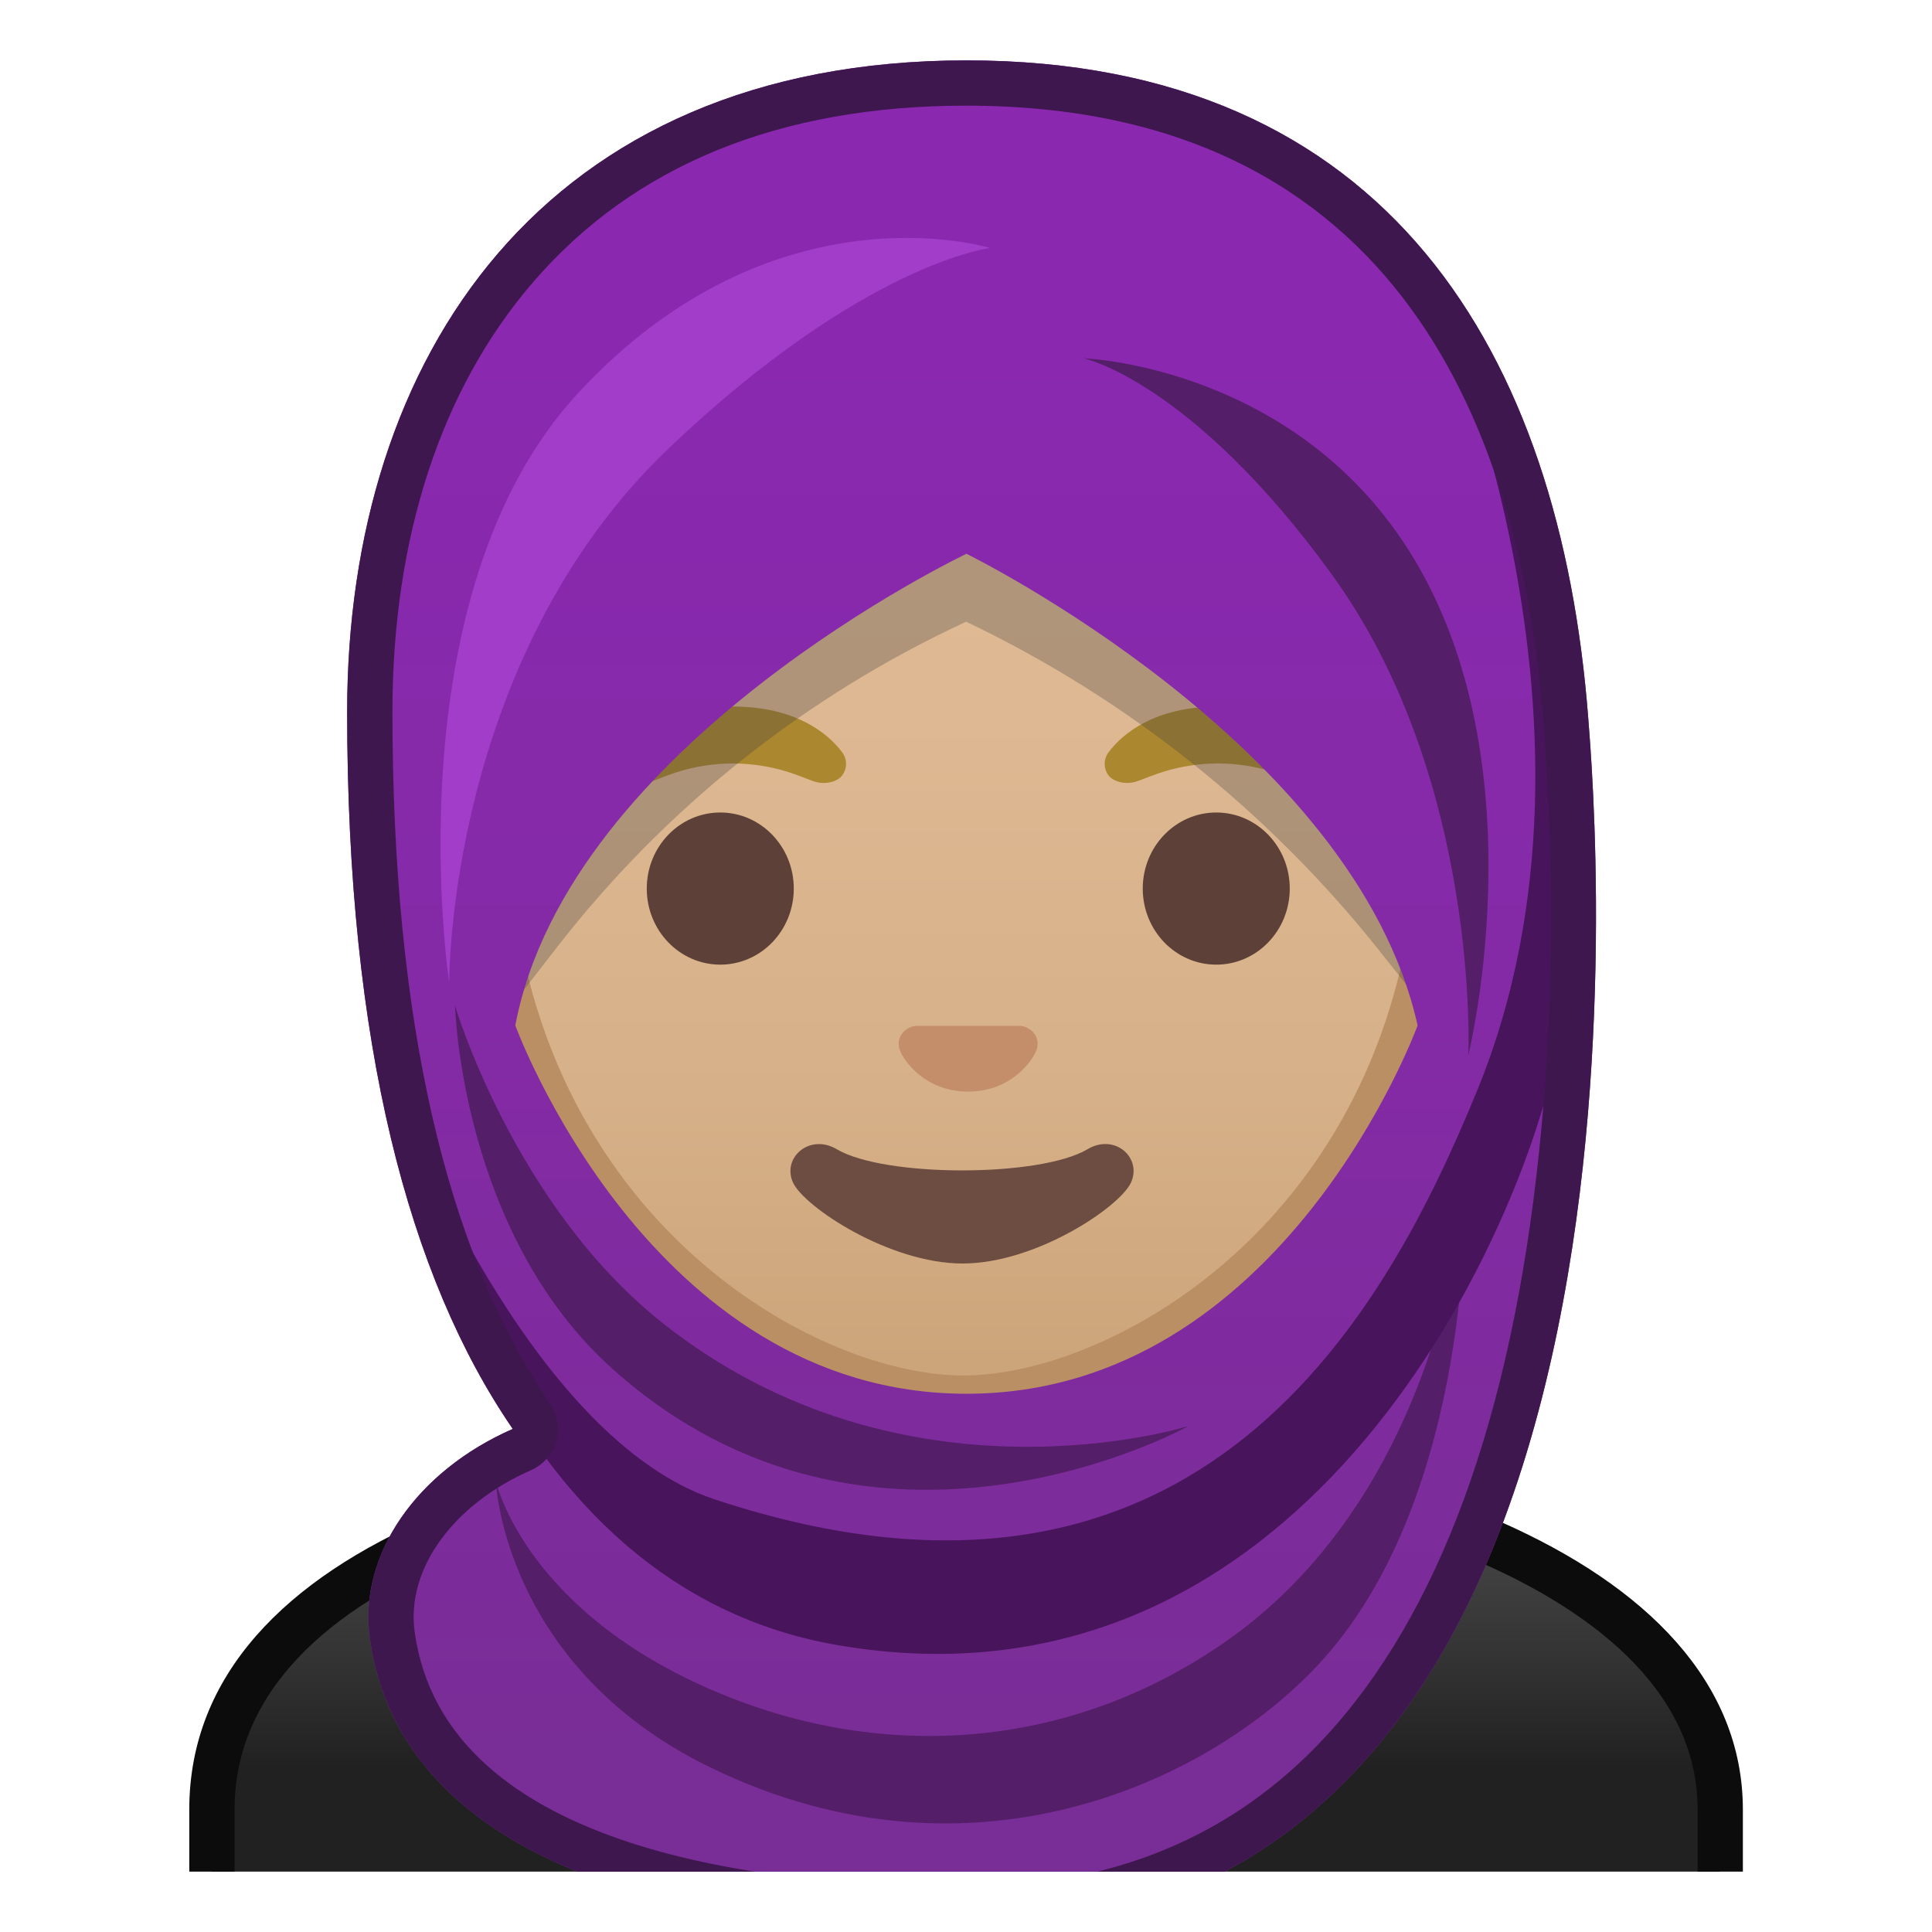 <svg width="128" height="128" style="enable-background:new 0 0 128 128;" xmlns="http://www.w3.org/2000/svg" xmlns:xlink="http://www.w3.org/1999/xlink">
  <g>
    <defs>
      <rect id="SVGID_1_" height="120" width="120" x="4" y="4"/>
    </defs>
    <clipPath id="SVGID_2_">
      <use style="overflow:visible;" xlink:href="#SVGID_1_"/>
    </clipPath>
    <g id="XMLID_170_" style="clip-path:url(#SVGID_2_);">
      <linearGradient id="SVGID_3_" gradientUnits="userSpaceOnUse" x1="64" x2="64" y1="86.537" y2="117.091">
        <stop offset="0" style="stop-color:#616161"/>
        <stop offset="0.275" style="stop-color:#545454"/>
        <stop offset="0.782" style="stop-color:#323232"/>
        <stop offset="1" style="stop-color:#212121"/>
      </linearGradient>
      <path d="M14.04,126.5v-6.61c0-7.67,5.11-13.74,15.2-18.04c8.89-3.79,21.23-5.89,34.76-5.9h0.13 c24.76,0,49.83,8.22,49.83,23.94v6.61H14.04z" style="fill:url(#SVGID_3_);"/>
      <path d="M64.13,97.45c12.86,0,25.3,2.24,34.12,6.14c6.49,2.87,14.22,8.03,14.22,16.3V125H15.54v-5.11 c0-15.46,24.34-22.41,48.47-22.44L64.13,97.45 M64.13,94.45c-0.04,0-0.09,0-0.13,0c-25.65,0.03-51.46,7.55-51.46,25.44V128h102.93 v-8.11C115.46,103.02,89.9,94.45,64.13,94.45L64.13,94.45z" style="fill:#0D0C0C;"/>
    </g>
    <g id="XMLID_168_" style="clip-path:url(#SVGID_2_);">
      <path d="M63.17,107.23c-4,0-7.26-3.22-7.26-7.17v-8.98h16.16v8.98c0,3.96-3.26,7.17-7.26,7.17H63.17z" style="fill:#E49800;"/>
      <path d="M71.08,92.08v7.98c0,3.4-2.81,6.17-6.26,6.17h-1.65c-3.45,0-6.26-2.77-6.26-6.17v-7.98H64H71.08 M73.08,90.08H64h-9.08v9.98c0,4.51,3.7,8.17,8.26,8.17h1.65c4.56,0,8.26-3.66,8.26-8.17V90.08L73.08,90.08z" style="fill:#C78500;"/>
    </g>
    <g style="clip-path:url(#SVGID_2_);">
      <g>
        <linearGradient id="SVGID_4_" gradientUnits="userSpaceOnUse" x1="63.818" x2="63.818" y1="92.086" y2="16.246">
          <stop offset="2.052774e-03" style="stop-color:#CCA47A"/>
          <stop offset="0.258" style="stop-color:#D6B088"/>
          <stop offset="0.59" style="stop-color:#DEB892"/>
          <stop offset="1" style="stop-color:#E0BB95"/>
        </linearGradient>
        <path d="M63.82,92.64c-2.24,0-4.8-0.49-7.4-1.4c-11.18-3.96-24.23-16.13-24.23-37.41 c0-28.35,17.04-38.41,31.63-38.41s31.63,10.06,31.63,38.41c0,21.32-13.08,33.49-24.28,37.43C68.59,92.16,66.05,92.64,63.82,92.64 z" style="fill:url(#SVGID_4_);"/>
        <path d="M63.82,16.91L63.82,16.91c13.9,0,30.13,9.67,30.13,36.91c0,20.53-12.54,32.23-23.28,36.01 c-2.42,0.85-4.79,1.3-6.85,1.3c-2.07,0-4.46-0.46-6.9-1.32c-10.72-3.79-23.23-15.5-23.23-36 C33.69,26.58,49.92,16.91,63.82,16.91 M63.82,13.91L63.82,13.91L63.82,13.91c-17.2,0-33.13,12.79-33.13,39.91 c0,21.79,13.49,34.67,25.23,38.83c2.8,0.99,5.5,1.49,7.9,1.49c2.38,0,5.07-0.49,7.85-1.47c11.76-4.14,25.28-17.03,25.28-38.84 C96.95,26.7,81.02,13.91,63.82,13.91L63.82,13.91z" style="fill:#BA8F63;"/>
      </g>
      <g>
        <ellipse cx="47.72" cy="58.87" rx="4.87" ry="5.04" style="fill:#5D4037;"/>
        <ellipse cx="80.58" cy="58.87" rx="4.87" ry="5.04" style="fill:#5D4037;"/>
      </g>
      <path d="M67.96,68.05c-0.1-0.04-0.21-0.07-0.32-0.08h-6.99c-0.11,0.01-0.21,0.04-0.32,0.08 c-0.63,0.26-0.98,0.91-0.68,1.61c0.3,0.7,1.69,2.66,4.49,2.66c2.8,0,4.19-1.96,4.49-2.66C68.94,68.97,68.59,68.31,67.96,68.05z" style="fill:#C48E6A;"/>
      <path d="M55.78,49.82c-0.93-1.23-3.07-3.01-7.23-3.01s-6.31,1.79-7.23,3.01 c-0.41,0.54-0.31,1.17-0.02,1.55c0.26,0.35,1.04,0.68,1.9,0.39c0.86-0.29,2.54-1.16,5.35-1.18c2.81,0.02,4.49,0.89,5.35,1.18 c0.86,0.29,1.64-0.03,1.9-0.39C56.09,50.99,56.19,50.36,55.78,49.82z" style="fill:#AB872F;"/>
      <path d="M87.92,49.82c-0.93-1.23-3.07-3.01-7.23-3.01s-6.31,1.79-7.23,3.01 c-0.41,0.54-0.31,1.17-0.02,1.55c0.26,0.35,1.04,0.68,1.9,0.39c0.86-0.29,2.54-1.16,5.35-1.18c2.81,0.02,4.49,0.89,5.35,1.18 c0.86,0.29,1.64-0.03,1.9-0.39C88.22,50.99,88.33,50.36,87.92,49.82z" style="fill:#AB872F;"/>
      <g>
        <defs>
          <path id="SVGID_5_" d="M30.41,88.85l-1.5-51.44c0-16.95,15.78-29.85,32.73-29.85h4.93c16.95,0,32.54,12.9,32.54,29.85 l-1.5,51.18L30.41,88.85z"/>
        </defs>
        <clipPath id="SVGID_6_">
          <use style="overflow:visible;" xlink:href="#SVGID_5_"/>
        </clipPath>
      </g>
      <path d="M72.05,76.14c-3.15,1.87-13.46,1.87-16.61,0c-1.81-1.07-3.65,0.57-2.9,2.21 c0.74,1.61,6.37,5.36,11.23,5.36c4.87,0,10.42-3.75,11.16-5.36C75.68,76.71,73.86,75.06,72.05,76.14z" style="fill:#6D4C41;"/>
    </g>
    <path d="M96.11,35.39H32.12v33.53l4.78-6.16 c7.18-9.25,16.48-16.65,27.11-21.57l0,0l0,0c10.65,5.08,19.99,12.52,27.34,21.75l4.75,5.98V35.39z" style="opacity:0.3;clip-path:url(#SVGID_2_);fill:#424242;"/>
    <linearGradient id="SVGID_7_" gradientUnits="userSpaceOnUse" x1="64.371" x2="64.371" y1="118.527" y2="21.398">
      <stop offset="0.017" style="stop-color:#792D96"/>
      <stop offset="0.533" style="stop-color:#842AA6"/>
      <stop offset="1" style="stop-color:#8A29B0"/>
    </linearGradient>
    <path d="M105.22,47.51C103.36,23.55,92.06,4.01,64.03,4 C35.99,4.01,23,23.68,23,47.17c0,21.99,4.06,37.42,10.97,47.5c-6.38,2.8-10.22,8.34-9.47,13.84C26.25,121.35,40.65,128,64,128 C112.07,128,105.67,53.27,105.22,47.51z M64.03,36.69c0,0,25.76,12.63,29.89,31.25c0,0-8.89,24.4-29.89,24.4 s-29.89-24.4-29.89-24.4C37.69,49.2,64.03,36.69,64.03,36.69z" style="clip-path:url(#SVGID_2_);fill:url(#SVGID_7_);"/>
    <path d="M32.85,98.13c0,0,0.47,12.25,14.16,18.94 c17.53,8.57,33.59,0.78,40.69-7.18c9.93-11.14,9.35-30.83,9.35-30.83s-1.34,19.51-15.75,29.63c-10.11,7.1-22.17,8.03-32.99,3.75 C34.82,107.11,32.85,98.13,32.85,98.13z" style="clip-path:url(#SVGID_2_);fill:#541E69;"/>
    <path d="M47.33,99.33c-12.27-4.07-20.67-26-20.67-26s4.4,31.49,28.87,35.67 c30.66,5.24,44.93-26.73,47.47-38.67c6.67-31.33-8.33-51.67-8.33-51.67s13.46,28.62,3.18,53.63 C92.01,86.51,79.73,110.08,47.33,99.33z" style="clip-path:url(#SVGID_2_);fill:#48145C;"/>
    <path d="M65.59,16.43c0,0-14.25-4.43-27.25,9.57 c-12.47,13.43-8.58,39.09-8.58,39.09s-0.14-21.42,14.58-35.42C57.21,17.42,65.59,16.43,65.59,16.43z" style="clip-path:url(#SVGID_2_);fill:#A23DC9;"/>
    <g style="clip-path:url(#SVGID_2_);">
      <path d="M88.23,38.05c9.86,13.59,9.05,31.86,9.05,31.86s5.17-20.84-4.83-34.76 c-7.88-10.97-20.64-11.41-20.64-11.41S78.96,25.27,88.23,38.05z" style="fill:#541E69;"/>
    </g>
    <g style="clip-path:url(#SVGID_2_);">
      <path d="M43.83,87.6c16.09,12.82,34.91,6.88,34.91,6.88s-20.9,11.66-38.14-3.77 c-10.08-9.02-10.45-24.07-10.45-24.07S34.03,79.78,43.83,87.6z" style="fill:#541E69;"/>
    </g>
    <g style="clip-path:url(#SVGID_2_);">
      <path d="M64.03,7L64.03,7c28.96,0.01,36.76,22.16,38.21,40.74l0.02,0.21c0.75,9.56,0.65,19.39-0.3,28.43 c-1.84,17.5-6.6,30.53-14.17,38.71C81.7,121.67,73.7,125,64,125c-12.78,0-34.52-2.2-36.53-16.91c-0.56-4.12,2.53-8.41,7.7-10.68 c0.82-0.36,1.43-1.06,1.68-1.92c0.25-0.86,0.09-1.78-0.41-2.52C29.51,82.86,26,67.45,26,47.17c0-11.54,3.21-21.37,9.28-28.43 C41.97,10.95,51.64,7,64.03,7 M64.03,4C35.99,4.01,23,23.68,23,47.17c0,21.99,4.06,37.42,10.97,47.5 c-6.38,2.8-10.22,8.34-9.47,13.84C26.25,121.35,40.65,128,64,128c48.07,0,41.67-74.73,41.22-80.49 C103.36,23.55,92.06,4.01,64.03,4L64.03,4z" style="fill:#3F174F;"/>
    </g>
  </g>
</svg>